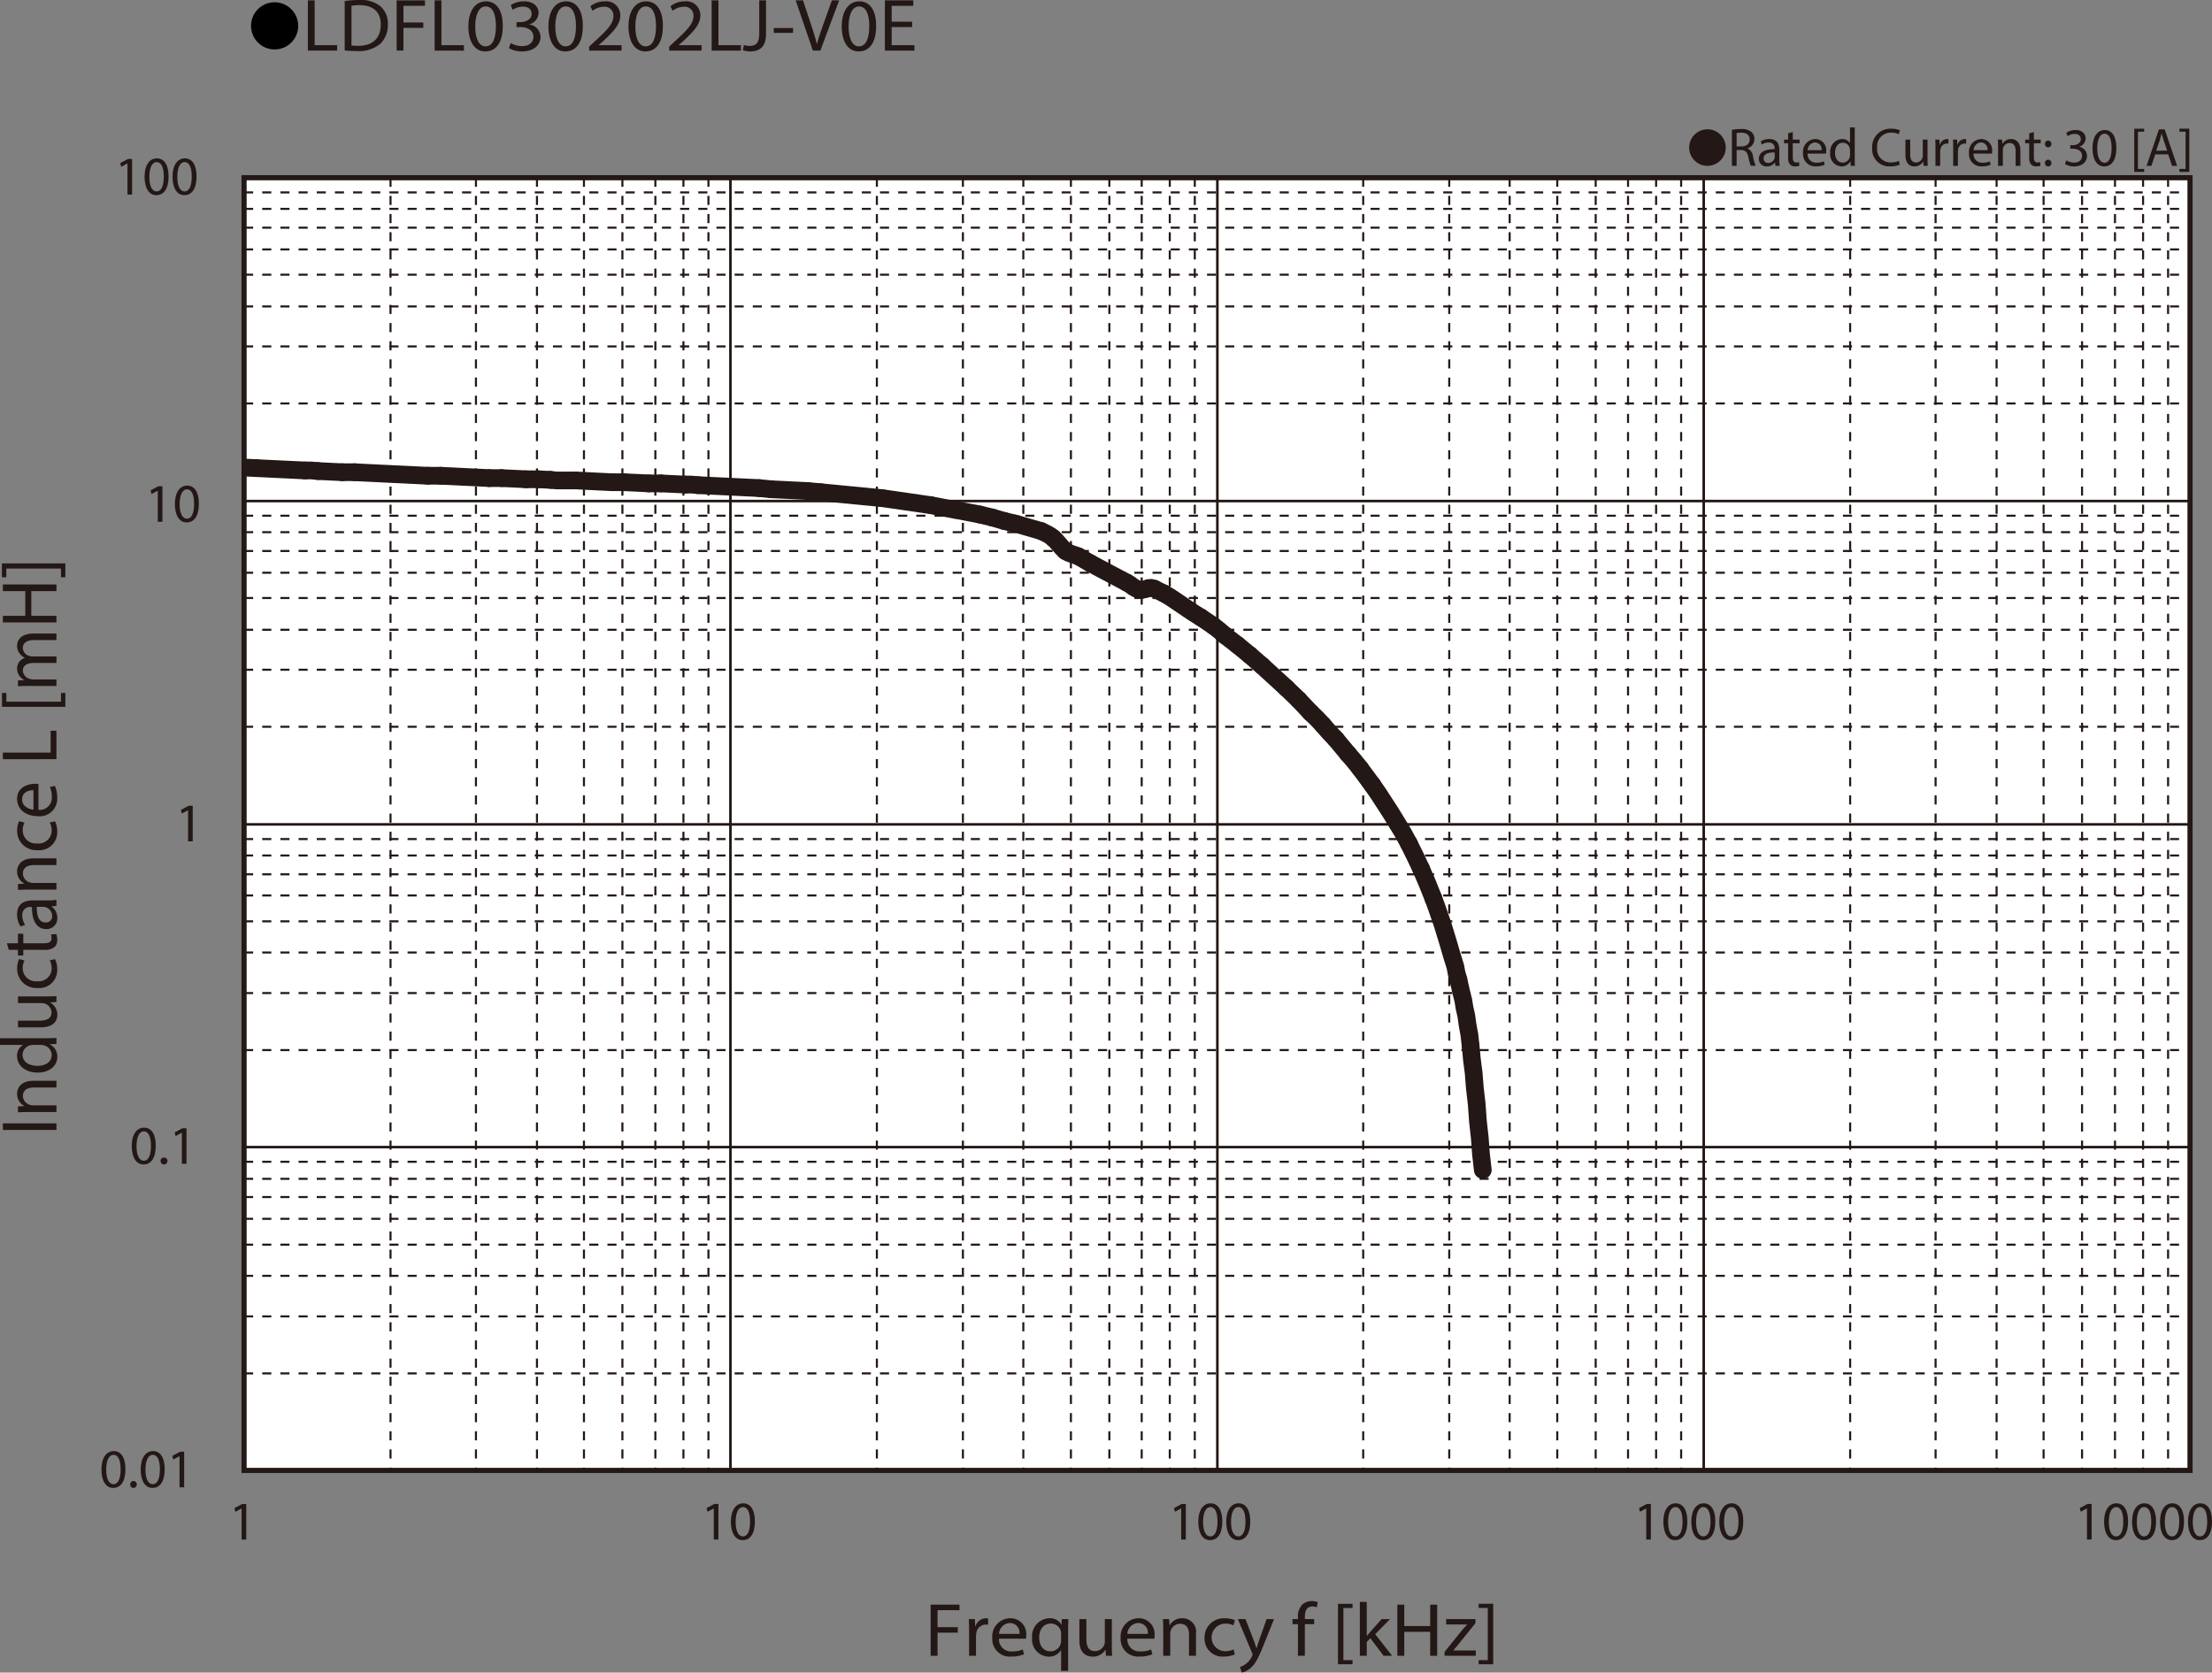 <svg id="レイヤー_1" data-name="レイヤー 1" xmlns="http://www.w3.org/2000/svg" xmlns:xlink="http://www.w3.org/1999/xlink" viewBox="0 0 326.521 246.917">
  <rect x="0" y="0" width="326.521" height="246.917" fill="#808080" stroke="none"/>
  <defs>
    <style>
      .cls-1, .cls-4, .cls-5, .cls-7, .cls-8 {
        fill: none;
      }

      .cls-2 {
        fill: #231815;
      }

      .cls-3 {
        fill: #fff;
      }

      .cls-4, .cls-5, .cls-7, .cls-8 {
        stroke: #231815;
      }

      .cls-4 {
        stroke-miterlimit: 3.864;
        stroke-width: 0.304px;
        stroke-dasharray: 1.341 1.341;
      }

      .cls-5, .cls-7 {
        stroke-linecap: round;
        stroke-linejoin: round;
      }

      .cls-5 {
        stroke-width: 0.381px;
      }

      .cls-6 {
        clip-path: url(#clip-path);
      }

      .cls-7 {
        stroke-width: 2.614px;
      }

      .cls-8 {
        stroke-width: 0.76px;
      }
    </style>
    <clipPath id="clip-path" transform="translate(-1.487 -1.737)">
      <rect class="cls-1" x="37.513" y="27.961" width="287.25" height="190.842"/>
    </clipPath>
  </defs>
  <title>FL_Ind6_LDFL030202LJ-V0E</title>
  <g>
    <path d="M45.507,5.59a3.482,3.482,0,1,1-3.478-3.518A3.496,3.496,0,0,1,45.507,5.59Z" transform="translate(-1.487 -1.737)"/>
    <path class="cls-2" d="M46.931,1.792h1.002V8.404H51.251V9.207H46.931Z" transform="translate(-1.487 -1.737)"/>
    <path class="cls-2" d="M52.367,1.891a14.966,14.966,0,0,1,2.131-.154,4.587,4.587,0,0,1,3.145.924,3.338,3.338,0,0,1,1.094,2.662,3.825,3.825,0,0,1-1.117,2.883A4.929,4.929,0,0,1,54.188,9.273a16.894,16.894,0,0,1-1.82-.088Zm1.002,6.557a6.627,6.627,0,0,0,1.014.055c2.143,0,3.306-1.144,3.306-3.146.012-1.749-1.025-2.86-3.145-2.86a5.938,5.938,0,0,0-1.175.099Z" transform="translate(-1.487 -1.737)"/>
    <path class="cls-2" d="M60.038,1.792h4.182v.803H61.041V5.06H63.978v.792h-2.938V9.207H60.038Z" transform="translate(-1.487 -1.737)"/>
    <path class="cls-2" d="M65.647,1.792H66.65V8.404h3.318V9.207H65.647Z" transform="translate(-1.487 -1.737)"/>
    <path class="cls-2" d="M75.704,5.555c0,2.431-.944,3.773-2.604,3.773-1.463,0-2.454-1.309-2.477-3.675,0-2.398,1.083-3.718,2.604-3.718C74.805,1.935,75.704,3.277,75.704,5.555Zm-4.066.11c0,1.859.599,2.916,1.52,2.916,1.037,0,1.532-1.155,1.532-2.981,0-1.76-.472-2.916-1.521-2.916C72.282,2.683,71.637,3.717,71.637,5.665Z" transform="translate(-1.487 -1.737)"/>
    <path class="cls-2" d="M76.877,8.096a3.503,3.503,0,0,0,1.659.451c1.302,0,1.705-.792,1.693-1.386-.012-1.001-.956-1.43-1.936-1.43H77.73V5.004h.564c.737,0,1.67-.363,1.67-1.21,0-.572-.38-1.078-1.313-1.078a2.841,2.841,0,0,0-1.498.473l-.265-.704a3.68,3.68,0,0,1,1.958-.55c1.475,0,2.143.836,2.143,1.705a1.79,1.79,0,0,1-1.382,1.683V5.346a1.893,1.893,0,0,1,1.67,1.837c0,1.145-.933,2.146-2.73,2.146a3.939,3.939,0,0,1-1.947-.484Z" transform="translate(-1.487 -1.737)"/>
    <path class="cls-2" d="M87.521,5.555c0,2.431-.944,3.773-2.604,3.773-1.463,0-2.454-1.309-2.477-3.675,0-2.398,1.083-3.718,2.604-3.718C86.623,1.935,87.521,3.277,87.521,5.555Zm-4.066.11c0,1.859.599,2.916,1.521,2.916,1.037,0,1.532-1.155,1.532-2.981,0-1.76-.472-2.916-1.52-2.916C84.1,2.683,83.455,3.717,83.455,5.665Z" transform="translate(-1.487 -1.737)"/>
    <path class="cls-2" d="M88.453,9.207V8.613l.795-.737c1.912-1.738,2.776-2.663,2.788-3.741a1.305,1.305,0,0,0-1.486-1.397,2.616,2.616,0,0,0-1.59.605l-.323-.682a3.381,3.381,0,0,1,2.12-.726,2.062,2.062,0,0,1,2.293,2.079c0,1.32-1.002,2.388-2.581,3.84l-.599.528v.022h3.364V9.207Z" transform="translate(-1.487 -1.737)"/>
    <path class="cls-2" d="M99.338,5.555c0,2.431-.944,3.773-2.604,3.773-1.463,0-2.454-1.309-2.477-3.675,0-2.398,1.083-3.718,2.604-3.718C98.44,1.935,99.338,3.277,99.338,5.555ZM95.272,5.665c0,1.859.599,2.916,1.521,2.916,1.037,0,1.532-1.155,1.532-2.981,0-1.76-.472-2.916-1.521-2.916C95.917,2.683,95.272,3.717,95.272,5.665Z" transform="translate(-1.487 -1.737)"/>
    <path class="cls-2" d="M100.271,9.207V8.613l.795-.737c1.912-1.738,2.776-2.663,2.788-3.741a1.305,1.305,0,0,0-1.486-1.397,2.616,2.616,0,0,0-1.59.605l-.323-.682a3.381,3.381,0,0,1,2.12-.726,2.062,2.062,0,0,1,2.293,2.079c0,1.32-1.002,2.388-2.581,3.84l-.599.528v.022h3.364V9.207Z" transform="translate(-1.487 -1.737)"/>
    <path class="cls-2" d="M106.536,1.792h1.002V8.404h3.318V9.207h-4.32Z" transform="translate(-1.487 -1.737)"/>
    <path class="cls-2" d="M113.562,1.792h1.002V6.754c0,1.969-1.014,2.574-2.35,2.574a3.382,3.382,0,0,1-1.072-.176l.15-.781a2.5,2.5,0,0,0,.841.143c.899,0,1.429-.385,1.429-1.837Z" transform="translate(-1.487 -1.737)"/>
    <path class="cls-2" d="M118.55,5.874v.715h-2.845V5.874Z" transform="translate(-1.487 -1.737)"/>
    <path class="cls-2" d="M121.476,9.207l-2.535-7.415h1.083l1.21,3.652c.334,1.001.622,1.903.829,2.772h.023c.219-.858.541-1.793.887-2.761L124.287,1.792h1.071l-2.776,7.415Z" transform="translate(-1.487 -1.737)"/>
    <path class="cls-2" d="M130.817,5.555c0,2.431-.944,3.773-2.604,3.773-1.463,0-2.454-1.309-2.477-3.675,0-2.398,1.083-3.718,2.604-3.718C129.919,1.935,130.817,3.277,130.817,5.555Zm-4.066.11c0,1.859.599,2.916,1.52,2.916,1.037,0,1.532-1.155,1.532-2.981,0-1.76-.472-2.916-1.521-2.916C127.396,2.683,126.751,3.717,126.751,5.665Z" transform="translate(-1.487 -1.737)"/>
    <path class="cls-2" d="M136.127,5.73h-3.018V8.404h3.364V9.207h-4.366V1.792h4.193v.803h-3.191V4.938H136.127Z" transform="translate(-1.487 -1.737)"/>
  </g>
  <rect class="cls-3" x="36.025" y="26.225" width="287.25" height="190.842"/>
  <rect class="cls-3" x="36.025" y="26.225" width="287.25" height="190.842"/>
  <path class="cls-4" d="M37.514,30.141h287.253m-287.253,2.43h287.253m-287.253,2.778h287.253m-287.253,3.209h287.253m-287.253,3.733h287.253m-287.253,4.685h287.253m-287.253,5.902h287.253m-287.253,8.419h287.253M37.514,77.872h287.253m-287.253,2.429h287.253m-287.253,2.778h287.253m-287.253,3.209h287.253m-287.253,3.731h287.253m-287.253,4.687h287.253m-287.253,5.902h287.253m-287.253,8.419h287.253m-287.253,16.577h287.253m-287.253,2.428h287.253m-287.253,2.777h287.253m-287.253,3.125h287.253m-287.253,3.816h287.253m-287.253,4.602h287.253m-287.253,5.987h287.253m-287.253,8.419h287.253m-287.253,16.488h287.253M37.514,175.764h287.253m-287.253,2.689h287.253m-287.253,3.213h287.253m-287.253,3.816h287.253m-287.253,4.602h287.253m-287.253,5.987h287.253m-287.253,8.418h287.253" transform="translate(-1.487 -1.737)"/>
  <path class="cls-5" d="M37.514,75.704h287.253m-287.253,47.731h287.253m-287.253,47.644h287.253" transform="translate(-1.487 -1.737)"/>
  <path class="cls-4" d="M321.525,27.972v190.838m-3.691-190.838v190.838m-4.147-190.838v190.838m-4.862-190.838v190.838m-5.677-190.838v190.838m-6.936-190.838v190.838m-9.006-190.838v190.838M274.595,27.972v190.838M249.646,27.972v190.838m-3.696-190.838v190.838m-4.143-190.838v190.838m-4.774-190.838v190.838m-5.674-190.838v190.838m-7.026-190.838v190.838m-8.918-190.838v190.838M202.714,27.972v190.838M177.853,27.972v190.838m-3.691-190.838v190.838m-4.143-190.838v190.838m-4.776-190.838v190.838m-5.675-190.838v190.838m-7.026-190.838v190.838m-8.917-190.838v190.838M130.926,27.972v190.838M106.062,27.972v190.838m-3.691-190.838v190.838m-4.144-190.838v190.838M93.362,27.972v190.838M87.687,27.972v190.838M80.751,27.972v190.838m-9.007-190.838v190.838M59.134,27.972v190.838M37.514,27.972h287.253" transform="translate(-1.487 -1.737)"/>
  <path class="cls-5" d="M252.978,27.972v190.838m-71.791-190.838v190.838M109.308,27.972v190.838" transform="translate(-1.487 -1.737)"/>
  <line class="cls-4" x1="323.28" y1="26.236" x2="323.28" y2="217.073"/>
  <g class="cls-6">
    <polyline class="cls-7" points="37.829 69.105 39.631 69.193 41.434 69.28 43.233 69.365 45.035 69.452"/>
    <polyline class="cls-7" points="45.035 69.452 45.938 69.452 46.929 69.54"/>
    <polyline class="cls-7" points="46.929 69.54 48.728 69.627 50.531 69.712"/>
    <line class="cls-7" x1="50.531" y1="69.712" x2="52.333" y2="69.712"/>
    <polyline class="cls-7" points="52.333 69.712 54.134 69.8 55.936 69.887 57.735 69.975 59.538 70.059 61.34 70.147 63.141 70.234"/>
    <line class="cls-7" x1="63.141" y1="70.234" x2="65.033" y2="70.234"/>
    <polyline class="cls-7" points="65.033 70.234 66.835 70.318 68.637 70.407 70.438 70.493 72.24 70.582"/>
    <line class="cls-7" x1="72.24" y1="70.582" x2="74.041" y2="70.582"/>
    <polyline class="cls-7" points="74.041 70.582 75.842 70.666 77.644 70.753"/>
    <line class="cls-7" x1="77.644" y1="70.753" x2="79.446" y2="70.753"/>
    <line class="cls-7" x1="79.446" y1="70.753" x2="81.248" y2="70.841"/>
    <polyline class="cls-7" points="81.248 70.841 82.148 70.926 84.939 70.926"/>
    <polyline class="cls-7" points="84.939 70.926 86.741 71.014 88.543 71.103 90.345 71.189"/>
    <line class="cls-7" x1="90.345" y1="71.189" x2="92.146" y2="71.189"/>
    <polyline class="cls-7" points="92.146 71.189 93.948 71.275 95.748 71.362"/>
    <line class="cls-7" x1="95.748" y1="71.362" x2="97.55" y2="71.362"/>
    <polyline class="cls-7" points="97.55 71.362 99.354 71.45 101.154 71.535"/>
    <polyline class="cls-7" points="101.154 71.535 102.054 71.535 103.045 71.621"/>
    <polyline class="cls-7" points="103.045 71.621 104.846 71.71 106.648 71.797 108.45 71.88 110.252 71.969 112.053 72.055"/>
    <line class="cls-7" x1="112.053" y1="72.055" x2="113.854" y2="72.229"/>
    <polyline class="cls-7" points="113.854 72.229 115.655 72.315 117.457 72.404 119.26 72.489"/>
    <polyline class="cls-7" points="119.26 72.489 120.159 72.576 121.149 72.664"/>
    <polyline class="cls-7" points="121.149 72.664 122.951 72.836 124.753 73.011 126.554 73.183 128.356 73.36 130.158 73.532"/>
    <polyline class="cls-7" points="130.158 73.532 131.96 73.792 133.762 74.05 135.561 74.313 137.363 74.573"/>
    <polyline class="cls-7" points="137.363 74.573 139.166 74.921 140.066 75.093 141.057 75.266"/>
    <polyline class="cls-7" points="141.057 75.266 142.859 75.614 144.659 75.962"/>
    <line class="cls-7" x1="144.659" y1="75.962" x2="146.461" y2="76.396"/>
    <line class="cls-7" x1="146.461" y1="76.396" x2="148.263" y2="76.916"/>
    <line class="cls-7" x1="148.263" y1="76.916" x2="150.064" y2="77.352"/>
    <polyline class="cls-7" points="150.064 77.352 151.866 77.87 153.668 78.39"/>
    <polyline class="cls-7" points="153.668 78.39 154.568 78.824 155.019 79.084 155.468 79.433"/>
    <polyline class="cls-7" points="155.468 79.433 155.918 79.868 156.819 80.908 157.272 81.343"/>
    <polyline class="cls-7" points="157.272 81.343 157.72 81.603 158.173 81.775 158.713 81.95 159.164 82.122"/>
    <line class="cls-7" x1="159.164" y1="82.122" x2="160.965" y2="83.164"/>
    <polyline class="cls-7" points="160.965 83.164 162.765 84.12 166.368 86.028"/>
    <polyline class="cls-7" points="166.368 86.028 166.819 86.289 167.267 86.637 167.721 86.896 168.17 87.069"/>
    <polyline class="cls-7" points="168.17 87.069 168.621 87.069 169.071 86.984 169.521 86.809 169.972 86.809"/>
    <polyline class="cls-7" points="169.972 86.809 170.423 86.896 170.873 87.155 171.772 87.589"/>
    <polyline class="cls-7" points="171.772 87.589 172.675 88.112 173.574 88.717 175.375 89.934 176.276 90.54 177.268 91.147"/>
    <line class="cls-7" x1="177.268" y1="91.147" x2="179.07" y2="92.362"/>
    <polyline class="cls-7" points="179.07 92.362 179.97 93.058 180.871 93.839"/>
    <line class="cls-7" x1="180.871" y1="93.839" x2="182.673" y2="95.227"/>
    <line class="cls-7" x1="182.673" y1="95.227" x2="184.473" y2="96.702"/>
    <line class="cls-7" x1="184.473" y1="96.702" x2="186.275" y2="98.264"/>
    <polyline class="cls-7" points="186.275 98.264 188.077 99.913 189.879 101.562"/>
    <line class="cls-7" x1="189.879" y1="101.562" x2="191.68" y2="103.298"/>
    <line class="cls-7" x1="191.68" y1="103.298" x2="193.48" y2="105.208"/>
    <polyline class="cls-7" points="193.48 105.208 194.383 106.074 195.281 107.031"/>
    <polyline class="cls-7" points="195.281 107.031 196.183 108.071 197.175 109.112"/>
    <line class="cls-7" x1="197.175" y1="109.112" x2="198.976" y2="111.283"/>
    <polyline class="cls-7" points="198.977 111.283 199.877 112.323 200.777 113.451"/>
    <line class="cls-7" x1="200.777" y1="113.451" x2="202.579" y2="115.881"/>
    <polyline class="cls-7" points="202.579 115.881 203.479 117.184 205.281 119.96 207.084 122.911 207.984 124.558"/>
    <polyline class="cls-7" points="207.984 124.558 208.884 126.383 209.785 128.291"/>
    <polyline class="cls-7" points="209.785 128.291 210.685 130.376 211.587 132.63"/>
    <polyline class="cls-7" points="211.587 132.63 212.037 133.846 212.937 136.449 213.389 137.925 213.839 139.402 214.289 140.96 214.829 142.698 215.009 143.652 215.279 144.608"/>
    <polyline class="cls-7" points="215.279 144.608 215.729 146.603 215.998 147.645 216.18 148.773 216.452 149.985 216.63 151.288 216.902 152.765 217.082 154.412"/>
    <polyline class="cls-7" points="217.082 154.412 217.172 155.28 217.263 156.323 217.532 158.404 217.712 160.662 217.983 163.005 218.162 165.522 218.433 167.95 218.612 170.382 218.883 172.726"/>
    <line class="cls-7" x1="36.027" y1="69.02" x2="37.829" y2="69.105"/>
  </g>
  <rect class="cls-8" x="36.027" y="26.236" width="287.252" height="190.838"/>
  <g>
    <path class="cls-2" d="M138.861,238.629h4.26v.817h-3.238v2.509H142.875v.807h-2.992v3.416h-1.021Z" transform="translate(-1.487 -1.737)"/>
    <path class="cls-2" d="M144.539,242.448c0-.639-.012-1.188-.047-1.691h.903l.035,1.064h.047a1.693,1.693,0,0,1,1.572-1.188,1.165,1.165,0,0,1,.294.033v.93a1.62,1.62,0,0,0-.353-.033,1.421,1.421,0,0,0-1.384,1.266,2.641,2.641,0,0,0-.048.459v2.89h-1.021Z" transform="translate(-1.487 -1.737)"/>
    <path class="cls-2" d="M148.95,243.646a1.781,1.781,0,0,0,1.947,1.882,3.887,3.887,0,0,0,1.573-.28l.176.706a4.802,4.802,0,0,1-1.89.336,2.576,2.576,0,0,1-2.792-2.733,2.678,2.678,0,0,1,2.663-2.923,2.331,2.331,0,0,1,2.347,2.554,3.555,3.555,0,0,1-.035.459Zm3.027-.705a1.423,1.423,0,0,0-1.432-1.603,1.667,1.667,0,0,0-1.584,1.603Z" transform="translate(-1.487 -1.737)"/>
    <path class="cls-2" d="M158.124,245.338h-.023a2.042,2.042,0,0,1-1.854.963,2.514,2.514,0,0,1-2.405-2.744,2.645,2.645,0,0,1,2.569-2.923,1.881,1.881,0,0,1,1.748.94h.023l.035-.817h.975c-.023.459-.035.93-.035,1.489v6.149H158.124Zm0-2.386a1.603,1.603,0,0,0-.047-.414,1.494,1.494,0,0,0-1.479-1.12c-1.067,0-1.713.862-1.713,2.083,0,1.075.54,2.016,1.678,2.016a1.529,1.529,0,0,0,1.479-1.075,1.582,1.582,0,0,0,.082-.47Z" transform="translate(-1.487 -1.737)"/>
    <path class="cls-2" d="M165.608,244.699c0,.561.012,1.053.048,1.479h-.916l-.059-.885h-.023a2.154,2.154,0,0,1-1.877,1.008c-.892,0-1.96-.471-1.96-2.374v-3.17h1.032v3.002c0,1.03.329,1.725,1.268,1.725a1.49,1.49,0,0,0,1.361-.896,1.382,1.382,0,0,0,.094-.504v-3.326h1.032Z" transform="translate(-1.487 -1.737)"/>
    <path class="cls-2" d="M167.896,243.646a1.781,1.781,0,0,0,1.947,1.882,3.887,3.887,0,0,0,1.573-.28l.176.706a4.802,4.802,0,0,1-1.89.336,2.576,2.576,0,0,1-2.792-2.733,2.678,2.678,0,0,1,2.663-2.923,2.331,2.331,0,0,1,2.347,2.554,3.557,3.557,0,0,1-.035.459Zm3.027-.705a1.423,1.423,0,0,0-1.432-1.603,1.667,1.667,0,0,0-1.584,1.603Z" transform="translate(-1.487 -1.737)"/>
    <path class="cls-2" d="M173.197,242.225c0-.561-.012-1.02-.047-1.468h.915l.059.896h.023a2.107,2.107,0,0,1,1.878-1.02,2.006,2.006,0,0,1,2.007,2.308v3.236H176.999v-3.125c0-.873-.34-1.602-1.314-1.602a1.457,1.457,0,0,0-1.384,1.008,1.368,1.368,0,0,0-.07.46v3.259h-1.033Z" transform="translate(-1.487 -1.737)"/>
    <path class="cls-2" d="M183.756,245.977a3.975,3.975,0,0,1-1.632.313,2.636,2.636,0,0,1-2.827-2.767,2.823,2.823,0,0,1,3.051-2.879,3.608,3.608,0,0,1,1.432.28l-.235.762a2.481,2.481,0,0,0-1.196-.258,2.039,2.039,0,0,0-.035,4.077,3.05,3.05,0,0,0,1.267-.269Z" transform="translate(-1.487 -1.737)"/>
    <path class="cls-2" d="M185.339,240.757,186.582,243.96c.129.358.271.784.364,1.109h.023c.105-.325.223-.739.363-1.132l1.127-3.181h1.091l-1.549,3.864c-.739,1.859-1.243,2.812-1.947,3.394a2.854,2.854,0,0,1-1.268.639l-.258-.829a2.78,2.78,0,0,0,.903-.481,3.012,3.012,0,0,0,.868-1.098.687.687,0,0,0,.082-.235.831.831,0,0,0-.07-.258l-2.101-4.995Z" transform="translate(-1.487 -1.737)"/>
    <path class="cls-2" d="M193.08,246.178v-4.67h-.798v-.751h.798V240.499a2.485,2.485,0,0,1,.657-1.893,2.031,2.031,0,0,1,1.385-.504,2.477,2.477,0,0,1,.88.157l-.141.761a1.62,1.62,0,0,0-.657-.123c-.88,0-1.103.739-1.103,1.568v.291h1.372v.751h-1.372v4.67Z" transform="translate(-1.487 -1.737)"/>
    <path class="cls-2" d="M198.992,247.433v-8.927h2.147v.616H199.79v7.694h1.35v.616Z" transform="translate(-1.487 -1.737)"/>
    <path class="cls-2" d="M203.239,243.243h.024c.141-.19.34-.426.504-.616l1.666-1.87h1.244l-2.194,2.229,2.499,3.192h-1.255l-1.96-2.599-.528.561v2.038h-1.021v-7.952h1.021Z" transform="translate(-1.487 -1.737)"/>
    <path class="cls-2" d="M208.776,238.629v3.158h3.825v-3.158h1.032v7.549h-1.032v-3.539h-3.825v3.539h-1.021v-7.549Z" transform="translate(-1.487 -1.737)"/>
    <path class="cls-2" d="M214.723,245.606,217.293,242.415c.246-.292.48-.549.739-.841v-.022H214.958v-.795h4.329l-.012.616-2.534,3.147c-.234.302-.47.571-.728.851v.022H219.334v.784h-4.611Z" transform="translate(-1.487 -1.737)"/>
    <path class="cls-2" d="M221.902,238.494v8.938h-2.147v-.616h1.35v-7.706h-1.35v-.616Z" transform="translate(-1.487 -1.737)"/>
  </g>
  <g>
    <path class="cls-2" d="M1.909,167.576H9.818v.974H1.909Z" transform="translate(-1.487 -1.737)"/>
    <path class="cls-2" d="M5.676,165.906c-.586,0-1.067.011-1.537.045v-.874l.939-.056V164.999a1.982,1.982,0,0,1-1.068-1.792c0-.751.47-1.916,2.417-1.916h3.392v.986H6.545c-.916,0-1.679.324-1.679,1.254a1.413,1.413,0,0,0,1.057,1.322,1.542,1.542,0,0,0,.48.067h3.415v.985Z" transform="translate(-1.487 -1.737)"/>
    <path class="cls-2" d="M1.487,155.007H8.352c.505,0,1.079-.011,1.467-.045v.885l-.985.045v.022a1.993,1.993,0,0,1,1.114,1.848c0,1.311-1.161,2.318-2.887,2.318-1.889.012-3.051-1.108-3.051-2.43a1.795,1.795,0,0,1,.868-1.636v-.022H1.487Zm4.964.985a1.927,1.927,0,0,0-.435.045A1.468,1.468,0,0,0,4.819,157.46c0,1.019.939,1.624,2.194,1.624,1.15,0,2.101-.538,2.101-1.602a1.5,1.5,0,0,0-1.232-1.445,1.892,1.892,0,0,0-.445-.045Z" transform="translate(-1.487 -1.737)"/>
    <path class="cls-2" d="M8.27,148.834c.587,0,1.103-.011,1.549-.045v.874l-.927.056v.022a2.029,2.029,0,0,1,1.056,1.792c0,.852-.492,1.87-2.487,1.87H4.139V152.418H7.284c1.079,0,1.807-.313,1.807-1.209a1.432,1.432,0,0,0-.938-1.3,1.585,1.585,0,0,0-.528-.09H4.139V148.834Z" transform="translate(-1.487 -1.737)"/>
    <path class="cls-2" d="M9.607,143.334a3.497,3.497,0,0,1,.328,1.557,2.642,2.642,0,0,1-2.898,2.699,2.822,2.822,0,0,1-3.016-2.912,3.155,3.155,0,0,1,.294-1.366l.798.224a2.206,2.206,0,0,0-.271,1.143,1.93,1.93,0,0,0,2.147,1.915,1.91,1.91,0,0,0,2.124-1.882,2.698,2.698,0,0,0-.281-1.209Z" transform="translate(-1.487 -1.737)"/>
    <path class="cls-2" d="M2.508,140.991H4.139v-1.411H4.925v1.411H7.988c.704,0,1.103-.19,1.103-.739a2.097,2.097,0,0,0-.07-.57l.774-.045a2.313,2.313,0,0,1,.141.873,1.337,1.337,0,0,1-.434,1.064,2.181,2.181,0,0,1-1.479.381H4.925v.84H4.139v-.84H2.778Z" transform="translate(-1.487 -1.737)"/>
    <path class="cls-2" d="M9.818,135.469l-.716.079v.033a1.99,1.99,0,0,1,.845,1.657,1.581,1.581,0,0,1-1.631,1.658c-1.373,0-2.124-1.165-2.112-3.26H6.087a1.152,1.152,0,0,0-1.314,1.232,2.606,2.606,0,0,0,.423,1.411l-.681.224a3.248,3.248,0,0,1-.505-1.78c0-1.657,1.186-2.061,2.323-2.061H8.457a8.351,8.351,0,0,0,1.361-.09Zm-2.898.146c-.023,1.075.176,2.296,1.279,2.296a.893.893,0,0,0,.985-.93,1.354,1.354,0,0,0-.95-1.311,1.103,1.103,0,0,0-.329-.056Z" transform="translate(-1.487 -1.737)"/>
    <path class="cls-2" d="M5.676,133.071c-.586,0-1.067.011-1.537.044v-.873l.939-.056v-.022a1.983,1.983,0,0,1-1.068-1.792c0-.751.47-1.916,2.417-1.916h3.392v.986H6.545c-.916,0-1.679.324-1.679,1.254a1.413,1.413,0,0,0,1.057,1.321,1.542,1.542,0,0,0,.48.067h3.415v.986Z" transform="translate(-1.487 -1.737)"/>
    <path class="cls-2" d="M9.607,122.989a3.495,3.495,0,0,1,.328,1.557,2.641,2.641,0,0,1-2.898,2.699,2.821,2.821,0,0,1-3.016-2.912,3.158,3.158,0,0,1,.294-1.367l.798.224a2.204,2.204,0,0,0-.271,1.143,1.93,1.93,0,0,0,2.147,1.915,1.91,1.91,0,0,0,2.124-1.882,2.701,2.701,0,0,0-.281-1.209Z" transform="translate(-1.487 -1.737)"/>
    <path class="cls-2" d="M7.166,121.286a1.778,1.778,0,0,0,1.972-1.859,3.429,3.429,0,0,0-.293-1.501l.739-.168a4.224,4.224,0,0,1,.352,1.803,2.582,2.582,0,0,1-2.863,2.666c-1.713,0-3.062-.963-3.062-2.542,0-1.77,1.631-2.24,2.676-2.24a4.056,4.056,0,0,1,.48.034ZM6.427,118.396c-.656-.011-1.678.257-1.678,1.366,0,.997.963,1.434,1.678,1.512Z" transform="translate(-1.487 -1.737)"/>
    <path class="cls-2" d="M1.909,113.813v-.975H8.962v-3.226h.856v4.2Z" transform="translate(-1.487 -1.737)"/>
    <path class="cls-2" d="M11.133,106.084H1.78v-2.049h.646v1.288H10.487v-1.288h.646Z" transform="translate(-1.487 -1.737)"/>
    <path class="cls-2" d="M5.676,103.003c-.586,0-1.067.011-1.537.044v-.862l.916-.045v-.033a1.861,1.861,0,0,1-1.045-1.703,1.609,1.609,0,0,1,1.139-1.534v-.022a2.302,2.302,0,0,1-.739-.605,1.791,1.791,0,0,1-.399-1.198c0-.717.493-1.781,2.465-1.781H9.818v.963H6.604c-1.092,0-1.749.381-1.749,1.176A1.287,1.287,0,0,0,5.794,98.568a1.766,1.766,0,0,0,.516.079H9.818v.963H6.415c-.903,0-1.561.38-1.561,1.131a1.363,1.363,0,0,0,1.033,1.221,1.478,1.478,0,0,0,.504.079H9.818v.963Z" transform="translate(-1.487 -1.737)"/>
    <path class="cls-2" d="M1.909,92.652H5.219V89.001H1.909v-.986H9.818V89.001h-3.708v3.651h3.708v.975H1.909Z" transform="translate(-1.487 -1.737)"/>
    <path class="cls-2" d="M1.769,84.911h9.364v2.049H10.487V85.672H2.414v1.288H1.769Z" transform="translate(-1.487 -1.737)"/>
  </g>
  <path class="cls-2" d="M37.156,224.431h-.016l-.909.493-.137-.541,1.143-.615h.603v5.257h-.684Z" transform="translate(-1.487 -1.737)"/>
  <g>
    <path class="cls-2" d="M20.003,218.62c0,1.787-.659,2.773-1.817,2.773-1.021,0-1.713-.962-1.73-2.701,0-1.763.756-2.733,1.817-2.733C19.376,215.959,20.003,216.945,20.003,218.62Zm-2.839.08c0,1.367.418,2.144,1.062,2.144.724,0,1.069-.85,1.069-2.191,0-1.294-.329-2.144-1.062-2.144C17.614,216.509,17.164,217.27,17.164,218.7Z" transform="translate(-1.487 -1.737)"/>
    <path class="cls-2" d="M20.714,220.884a.477.477,0,0,1,.482-.509.51.51,0,0,1-.008,1.019A.476.476,0,0,1,20.714,220.884Z" transform="translate(-1.487 -1.737)"/>
    <path class="cls-2" d="M25.798,218.62c0,1.787-.659,2.773-1.817,2.773-1.021,0-1.713-.962-1.729-2.701,0-1.763.756-2.733,1.817-2.733C25.171,215.959,25.798,216.945,25.798,218.62Zm-2.839.08c0,1.367.418,2.144,1.062,2.144.724,0,1.069-.85,1.069-2.191,0-1.294-.329-2.144-1.062-2.144C23.409,216.509,22.959,217.27,22.959,218.7Z" transform="translate(-1.487 -1.737)"/>
    <path class="cls-2" d="M27.988,216.711h-.016l-.909.493-.137-.541,1.143-.615h.603v5.257h-.684Z" transform="translate(-1.487 -1.737)"/>
  </g>
  <path class="cls-2" d="M29.252,121.35h-.016l-.909.494-.137-.542,1.143-.615h.603v5.257H29.252Z" transform="translate(-1.487 -1.737)"/>
  <g>
    <path class="cls-2" d="M24.478,170.866c0,1.788-.659,2.774-1.817,2.774-1.021,0-1.713-.962-1.73-2.701,0-1.763.756-2.733,1.817-2.733C23.851,168.206,24.478,169.192,24.478,170.866Zm-2.839.082c0,1.366.418,2.143,1.062,2.143.724,0,1.069-.85,1.069-2.191,0-1.294-.329-2.144-1.062-2.144C22.089,168.756,21.639,169.517,21.639,170.948Z" transform="translate(-1.487 -1.737)"/>
    <path class="cls-2" d="M25.188,173.132a.477.477,0,0,1,.482-.51.51.51,0,1,1-.482.51Z" transform="translate(-1.487 -1.737)"/>
    <path class="cls-2" d="M28.334,168.958h-.016l-.909.494-.137-.543,1.143-.614h.603v5.257H28.334Z" transform="translate(-1.487 -1.737)"/>
  </g>
  <g>
    <path class="cls-2" d="M24.777,74.178h-.016l-.909.494-.137-.542,1.143-.615h.603v5.257h-.684Z" transform="translate(-1.487 -1.737)"/>
    <path class="cls-2" d="M30.845,76.086c0,1.788-.659,2.774-1.817,2.774-1.021,0-1.713-.962-1.729-2.701,0-1.763.756-2.733,1.817-2.733C30.218,73.426,30.845,74.413,30.845,76.086Zm-2.839.081c0,1.367.418,2.143,1.062,2.143.724,0,1.069-.849,1.069-2.191,0-1.294-.329-2.144-1.062-2.144C28.456,73.976,28.006,74.736,28.006,76.167Z" transform="translate(-1.487 -1.737)"/>
  </g>
  <g>
    <path class="cls-2" d="M20.303,25.865h-.016l-.909.494-.137-.542,1.143-.615h.603V30.459h-.684Z" transform="translate(-1.487 -1.737)"/>
    <path class="cls-2" d="M26.37,27.774c0,1.788-.659,2.774-1.817,2.774-1.021,0-1.713-.962-1.729-2.701,0-1.763.756-2.733,1.817-2.733C25.743,25.113,26.37,26.1,26.37,27.774Zm-2.839.081c0,1.367.418,2.143,1.062,2.143.724,0,1.069-.849,1.069-2.191,0-1.294-.329-2.144-1.062-2.144C23.981,25.663,23.531,26.423,23.531,27.855Z" transform="translate(-1.487 -1.737)"/>
    <path class="cls-2" d="M30.499,27.774c0,1.788-.659,2.774-1.817,2.774-1.021,0-1.713-.962-1.729-2.701,0-1.763.756-2.733,1.817-2.733C29.872,25.113,30.499,26.1,30.499,27.774Zm-2.839.081c0,1.367.418,2.143,1.062,2.143.724,0,1.069-.849,1.069-2.191,0-1.294-.329-2.144-1.062-2.144C28.11,25.663,27.66,26.423,27.66,27.855Z" transform="translate(-1.487 -1.737)"/>
  </g>
  <g>
    <path class="cls-2" d="M106.852,224.422h-.016l-.909.493-.137-.541,1.143-.615h.603v5.257h-.684Z" transform="translate(-1.487 -1.737)"/>
    <path class="cls-2" d="M112.919,226.331c0,1.787-.659,2.773-1.817,2.773-1.021,0-1.713-.962-1.729-2.701,0-1.763.756-2.733,1.817-2.733C112.292,223.67,112.919,224.656,112.919,226.331Zm-2.839.08c0,1.367.418,2.144,1.062,2.144.724,0,1.069-.85,1.069-2.191,0-1.294-.329-2.144-1.062-2.144C110.53,224.22,110.08,224.98,110.08,226.411Z" transform="translate(-1.487 -1.737)"/>
    <path class="cls-2" d="M175.847,224.422h-.016l-.909.493-.137-.541,1.143-.615h.603v5.257h-.684Z" transform="translate(-1.487 -1.737)"/>
    <path class="cls-2" d="M181.914,226.331c0,1.787-.659,2.773-1.817,2.773-1.021,0-1.713-.962-1.729-2.701,0-1.763.756-2.733,1.817-2.733C181.287,223.67,181.914,224.656,181.914,226.331Zm-2.839.08c0,1.367.418,2.144,1.062,2.144.724,0,1.069-.85,1.069-2.191,0-1.294-.329-2.144-1.062-2.144C179.525,224.22,179.075,224.98,179.075,226.411Z" transform="translate(-1.487 -1.737)"/>
    <path class="cls-2" d="M186.043,226.331c0,1.787-.659,2.773-1.817,2.773-1.021,0-1.713-.962-1.73-2.701,0-1.763.756-2.733,1.817-2.733C185.416,223.67,186.043,224.656,186.043,226.331Zm-2.839.08c0,1.367.418,2.144,1.062,2.144.724,0,1.069-.85,1.069-2.191,0-1.294-.329-2.144-1.062-2.144C183.654,224.22,183.204,224.98,183.204,226.411Z" transform="translate(-1.487 -1.737)"/>
    <path class="cls-2" d="M244.495,224.422h-.016l-.909.493-.137-.541,1.143-.615h.603v5.257h-.684Z" transform="translate(-1.487 -1.737)"/>
    <path class="cls-2" d="M250.562,226.331c0,1.787-.659,2.773-1.817,2.773-1.021,0-1.713-.962-1.729-2.701,0-1.763.756-2.733,1.817-2.733C249.936,223.67,250.562,224.656,250.562,226.331Zm-2.839.08c0,1.367.418,2.144,1.062,2.144.724,0,1.069-.85,1.069-2.191,0-1.294-.329-2.144-1.062-2.144C248.174,224.22,247.724,224.98,247.724,226.411Z" transform="translate(-1.487 -1.737)"/>
    <path class="cls-2" d="M254.691,226.331c0,1.787-.659,2.773-1.817,2.773-1.021,0-1.713-.962-1.729-2.701,0-1.763.756-2.733,1.817-2.733C254.064,223.67,254.691,224.656,254.691,226.331Zm-2.839.08c0,1.367.418,2.144,1.062,2.144.724,0,1.069-.85,1.069-2.191,0-1.294-.329-2.144-1.062-2.144C252.303,224.22,251.853,224.98,251.853,226.411Z" transform="translate(-1.487 -1.737)"/>
    <path class="cls-2" d="M258.82,226.331c0,1.787-.659,2.773-1.817,2.773-1.021,0-1.713-.962-1.729-2.701,0-1.763.756-2.733,1.817-2.733C258.193,223.67,258.82,224.656,258.82,226.331Zm-2.839.08c0,1.367.418,2.144,1.062,2.144.724,0,1.069-.85,1.069-2.191,0-1.294-.329-2.144-1.062-2.144C256.432,224.22,255.981,224.98,255.981,226.411Z" transform="translate(-1.487 -1.737)"/>
    <path class="cls-2" d="M309.554,224.422h-.016l-.909.493-.137-.541,1.143-.615h.603v5.257h-.684Z" transform="translate(-1.487 -1.737)"/>
    <path class="cls-2" d="M315.621,226.331c0,1.787-.659,2.773-1.817,2.773-1.021,0-1.713-.962-1.729-2.701,0-1.763.756-2.733,1.817-2.733C314.994,223.67,315.621,224.656,315.621,226.331Zm-2.839.08c0,1.367.418,2.144,1.062,2.144.724,0,1.069-.85,1.069-2.191,0-1.294-.329-2.144-1.062-2.144C313.232,224.22,312.782,224.98,312.782,226.411Z" transform="translate(-1.487 -1.737)"/>
    <path class="cls-2" d="M319.75,226.331c0,1.787-.659,2.773-1.817,2.773-1.021,0-1.713-.962-1.729-2.701,0-1.763.756-2.733,1.817-2.733C319.123,223.67,319.75,224.656,319.75,226.331Zm-2.839.08c0,1.367.418,2.144,1.062,2.144.724,0,1.069-.85,1.069-2.191,0-1.294-.329-2.144-1.062-2.144C317.361,224.22,316.911,224.98,316.911,226.411Z" transform="translate(-1.487 -1.737)"/>
    <path class="cls-2" d="M323.879,226.331c0,1.787-.659,2.773-1.817,2.773-1.021,0-1.713-.962-1.729-2.701,0-1.763.756-2.733,1.817-2.733C323.252,223.67,323.879,224.656,323.879,226.331Zm-2.839.08c0,1.367.418,2.144,1.062,2.144.724,0,1.069-.85,1.069-2.191,0-1.294-.329-2.144-1.062-2.144C321.49,224.22,321.04,224.98,321.04,226.411Z" transform="translate(-1.487 -1.737)"/>
    <path class="cls-2" d="M328.008,226.331c0,1.787-.659,2.773-1.817,2.773-1.021,0-1.713-.962-1.729-2.701,0-1.763.756-2.733,1.817-2.733C327.381,223.67,328.008,224.656,328.008,226.331Zm-2.839.08c0,1.367.418,2.144,1.062,2.144.724,0,1.069-.85,1.069-2.191,0-1.294-.329-2.144-1.062-2.144C325.619,224.22,325.169,224.98,325.169,226.411Z" transform="translate(-1.487 -1.737)"/>
  </g>
  <g>
    <path class="cls-2" d="M253.531,20.825a2.698,2.698,0,1,1-2.698,2.698A2.694,2.694,0,0,1,253.531,20.825Z" transform="translate(-1.487 -1.737)"/>
    <path class="cls-2" d="M257.141,20.901a7.216,7.216,0,0,1,1.336-.112,2.204,2.204,0,0,1,1.559.44,1.34,1.34,0,0,1,.424,1.023,1.415,1.415,0,0,1-1.016,1.375v.024a1.342,1.342,0,0,1,.792,1.087,8.526,8.526,0,0,0,.416,1.479h-.72a7.007,7.007,0,0,1-.36-1.287c-.16-.744-.447-1.023-1.079-1.047h-.656v2.334h-.695Zm.695,2.455h.712c.744,0,1.216-.408,1.216-1.023,0-.696-.504-1-1.239-1.007a2.894,2.894,0,0,0-.688.063Z" transform="translate(-1.487 -1.737)"/>
    <path class="cls-2" d="M263.563,26.218l-.056-.488h-.024a1.442,1.442,0,0,1-1.184.576,1.102,1.102,0,0,1-1.183-1.111c0-.936.831-1.447,2.326-1.439v-.08a.798.798,0,0,0-.88-.896,1.927,1.927,0,0,0-1.007.288l-.16-.463a2.404,2.404,0,0,1,1.271-.344c1.184,0,1.471.808,1.471,1.583V25.291a5.456,5.456,0,0,0,.064.927Zm-.104-1.975c-.768-.016-1.64.12-1.64.872a.623.623,0,0,0,.664.672.964.964,0,0,0,.936-.648.75.75,0,0,0,.04-.224Z" transform="translate(-1.487 -1.737)"/>
    <path class="cls-2" d="M266.125,21.237v1.112h1.007v.536H266.125V24.971c0,.48.136.752.527.752a1.565,1.565,0,0,0,.407-.048l.032.527a1.715,1.715,0,0,1-.623.096.975.975,0,0,1-.76-.296,1.432,1.432,0,0,1-.272-1.007V22.884h-.6v-.536h.6V21.421Z" transform="translate(-1.487 -1.737)"/>
    <path class="cls-2" d="M268.316,24.411a1.24,1.24,0,0,0,1.327,1.343,2.545,2.545,0,0,0,1.071-.2l.12.504a3.138,3.138,0,0,1-1.287.24,1.797,1.797,0,0,1-1.903-1.951A1.879,1.879,0,0,1,269.46,22.26a1.64,1.64,0,0,1,1.599,1.823,2.707,2.707,0,0,1-.023.328Zm2.062-.503a1.002,1.002,0,0,0-.976-1.144,1.166,1.166,0,0,0-1.079,1.144Z" transform="translate(-1.487 -1.737)"/>
    <path class="cls-2" d="M275.274,20.541v4.677c0,.344.008.736.032 1h-.632l-.032-.671H274.627a1.431,1.431,0,0,1-1.319.759,1.764,1.764,0,0,1-1.655-1.967,1.852,1.852,0,0,1,1.735-2.079,1.293,1.293,0,0,1,1.167.592h.017V20.541Zm-.703,3.382a1.268,1.268,0,0,0-.032-.295,1.036,1.036,0,0,0-1.016-.816c-.728,0-1.159.64-1.159,1.495,0,.784.384,1.431,1.144,1.431a1.057,1.057,0,0,0,1.031-.839,1.247,1.247,0,0,0,.032-.304Z" transform="translate(-1.487 -1.737)"/>
    <path class="cls-2" d="M281.931,26.042a3.454,3.454,0,0,1-1.424.256,2.518,2.518,0,0,1-2.662-2.727,2.682,2.682,0,0,1,2.814-2.831,2.894,2.894,0,0,1,1.279.24l-.168.568a2.534,2.534,0,0,0-1.088-.224,2.004,2.004,0,0,0-2.103,2.223,1.959,1.959,0,0,0,2.071,2.167,2.782,2.782,0,0,0,1.135-.224Z" transform="translate(-1.487 -1.737)"/>
    <path class="cls-2" d="M286.019,25.163c0,.399.008.751.031,1.055h-.623l-.04-.632h-.017a1.454,1.454,0,0,1-1.279.72c-.607,0-1.335-.336-1.335-1.695v-2.263h.704v2.143c0,.735.224,1.231.863,1.231a.988.988,0,0,0,.991-1V22.349h.704Z" transform="translate(-1.487 -1.737)"/>
    <path class="cls-2" d="M287.188,23.556c0-.456-.008-.848-.032-1.207h.615l.024.759h.032a1.161,1.161,0,0,1,1.071-.848.768.768,0,0,1,.199.024v.664a1.04,1.04,0,0,0-.239-.024.987.987,0,0,0-.943.904,1.913,1.913,0,0,0-.032.328v2.063h-.695Z" transform="translate(-1.487 -1.737)"/>
    <path class="cls-2" d="M289.805,23.556c0-.456-.009-.848-.032-1.207h.615l.024.759h.032a1.161,1.161,0,0,1,1.071-.848.781.781,0,0,1,.2.024v.664a1.055,1.055,0,0,0-.24-.024.987.987,0,0,0-.943.904,1.914,1.914,0,0,0-.032.328v2.063h-.695Z" transform="translate(-1.487 -1.737)"/>
    <path class="cls-2" d="M292.812,24.411a1.24,1.24,0,0,0,1.327,1.343,2.545,2.545,0,0,0,1.071-.2l.12.504a3.138,3.138,0,0,1-1.287.24,1.797,1.797,0,0,1-1.903-1.951,1.879,1.879,0,0,1,1.815-2.087,1.64,1.64,0,0,1,1.599,1.823,2.706,2.706,0,0,1-.023.328Zm2.062-.503a1.002,1.002,0,0,0-.976-1.144,1.166,1.166,0,0,0-1.079,1.144Z" transform="translate(-1.487 -1.737)"/>
    <path class="cls-2" d="M296.429,23.396c0-.4-.008-.728-.032-1.047h.624l.039.64h.017a1.422,1.422,0,0,1,1.279-.728c.535,0,1.367.32,1.367,1.647v2.311h-.704v-2.231c0-.624-.231-1.143-.895-1.143a1,1,0,0,0-.943.719,1.035,1.035,0,0,0-.048.328v2.327h-.703Z" transform="translate(-1.487 -1.737)"/>
    <path class="cls-2" d="M301.716,21.237v1.112h1.007v.536h-1.007V24.971c0,.48.136.752.527.752a1.58,1.58,0,0,0,.408-.048l.031.527a1.715,1.715,0,0,1-.623.096.975.975,0,0,1-.76-.296,1.432,1.432,0,0,1-.272-1.007V22.884h-.6v-.536h.6V21.421Z" transform="translate(-1.487 -1.737)"/>
    <path class="cls-2" d="M303.349,22.988a.476.476,0,1,1,.951,0,.476.476,0,1,1-.951,0Zm0,2.822a.476.476,0,1,1,.951,0,.476.476,0,1,1-.951,0Z" transform="translate(-1.487 -1.737)"/>
    <path class="cls-2" d="M306.5,25.411a2.355,2.355,0,0,0,1.151.328c.904,0,1.184-.575,1.176-1.007-.008-.728-.664-1.04-1.344-1.04h-.392v-.527h.392c.512,0,1.16-.264,1.16-.88,0-.416-.265-.783-.912-.783a1.904,1.904,0,0,0-1.039.344l-.184-.512a2.464,2.464,0,0,1,1.358-.4c1.023,0,1.487.608,1.487,1.239a1.291,1.291,0,0,1-.959,1.224v.016a1.354,1.354,0,0,1,1.159,1.335c0,.832-.647,1.559-1.895,1.559a2.647,2.647,0,0,1-1.352-.352Z" transform="translate(-1.487 -1.737)"/>
    <path class="cls-2" d="M313.89,23.563c0,1.767-.655,2.743-1.807,2.743-1.016,0-1.703-.952-1.719-2.67,0-1.743.751-2.703,1.807-2.703C313.267,20.933,313.89,21.909,313.89,23.563Zm-2.822.08c0,1.352.416,2.119,1.056,2.119.72,0,1.063-.84,1.063-2.167,0-1.279-.328-2.119-1.056-2.119C311.516,21.477,311.067,22.229,311.067,23.644Z" transform="translate(-1.487 -1.737)"/>
    <path class="cls-2" d="M316.531,27.114V20.741h1.464v.44h-.92v5.493h.92v.44Z" transform="translate(-1.487 -1.737)"/>
    <path class="cls-2" d="M319.628,24.523l-.56,1.695h-.72l1.831-5.389h.839l1.839,5.389h-.743l-.576-1.695Zm1.767-.544-.527-1.551c-.12-.352-.2-.671-.28-.983h-.016c-.08.32-.168.648-.272.976l-.527,1.559Z" transform="translate(-1.487 -1.737)"/>
    <path class="cls-2" d="M324.659,20.733v6.38h-1.463v-.44h.919v-5.501h-.919V20.733Z" transform="translate(-1.487 -1.737)"/>
  </g>
</svg>
